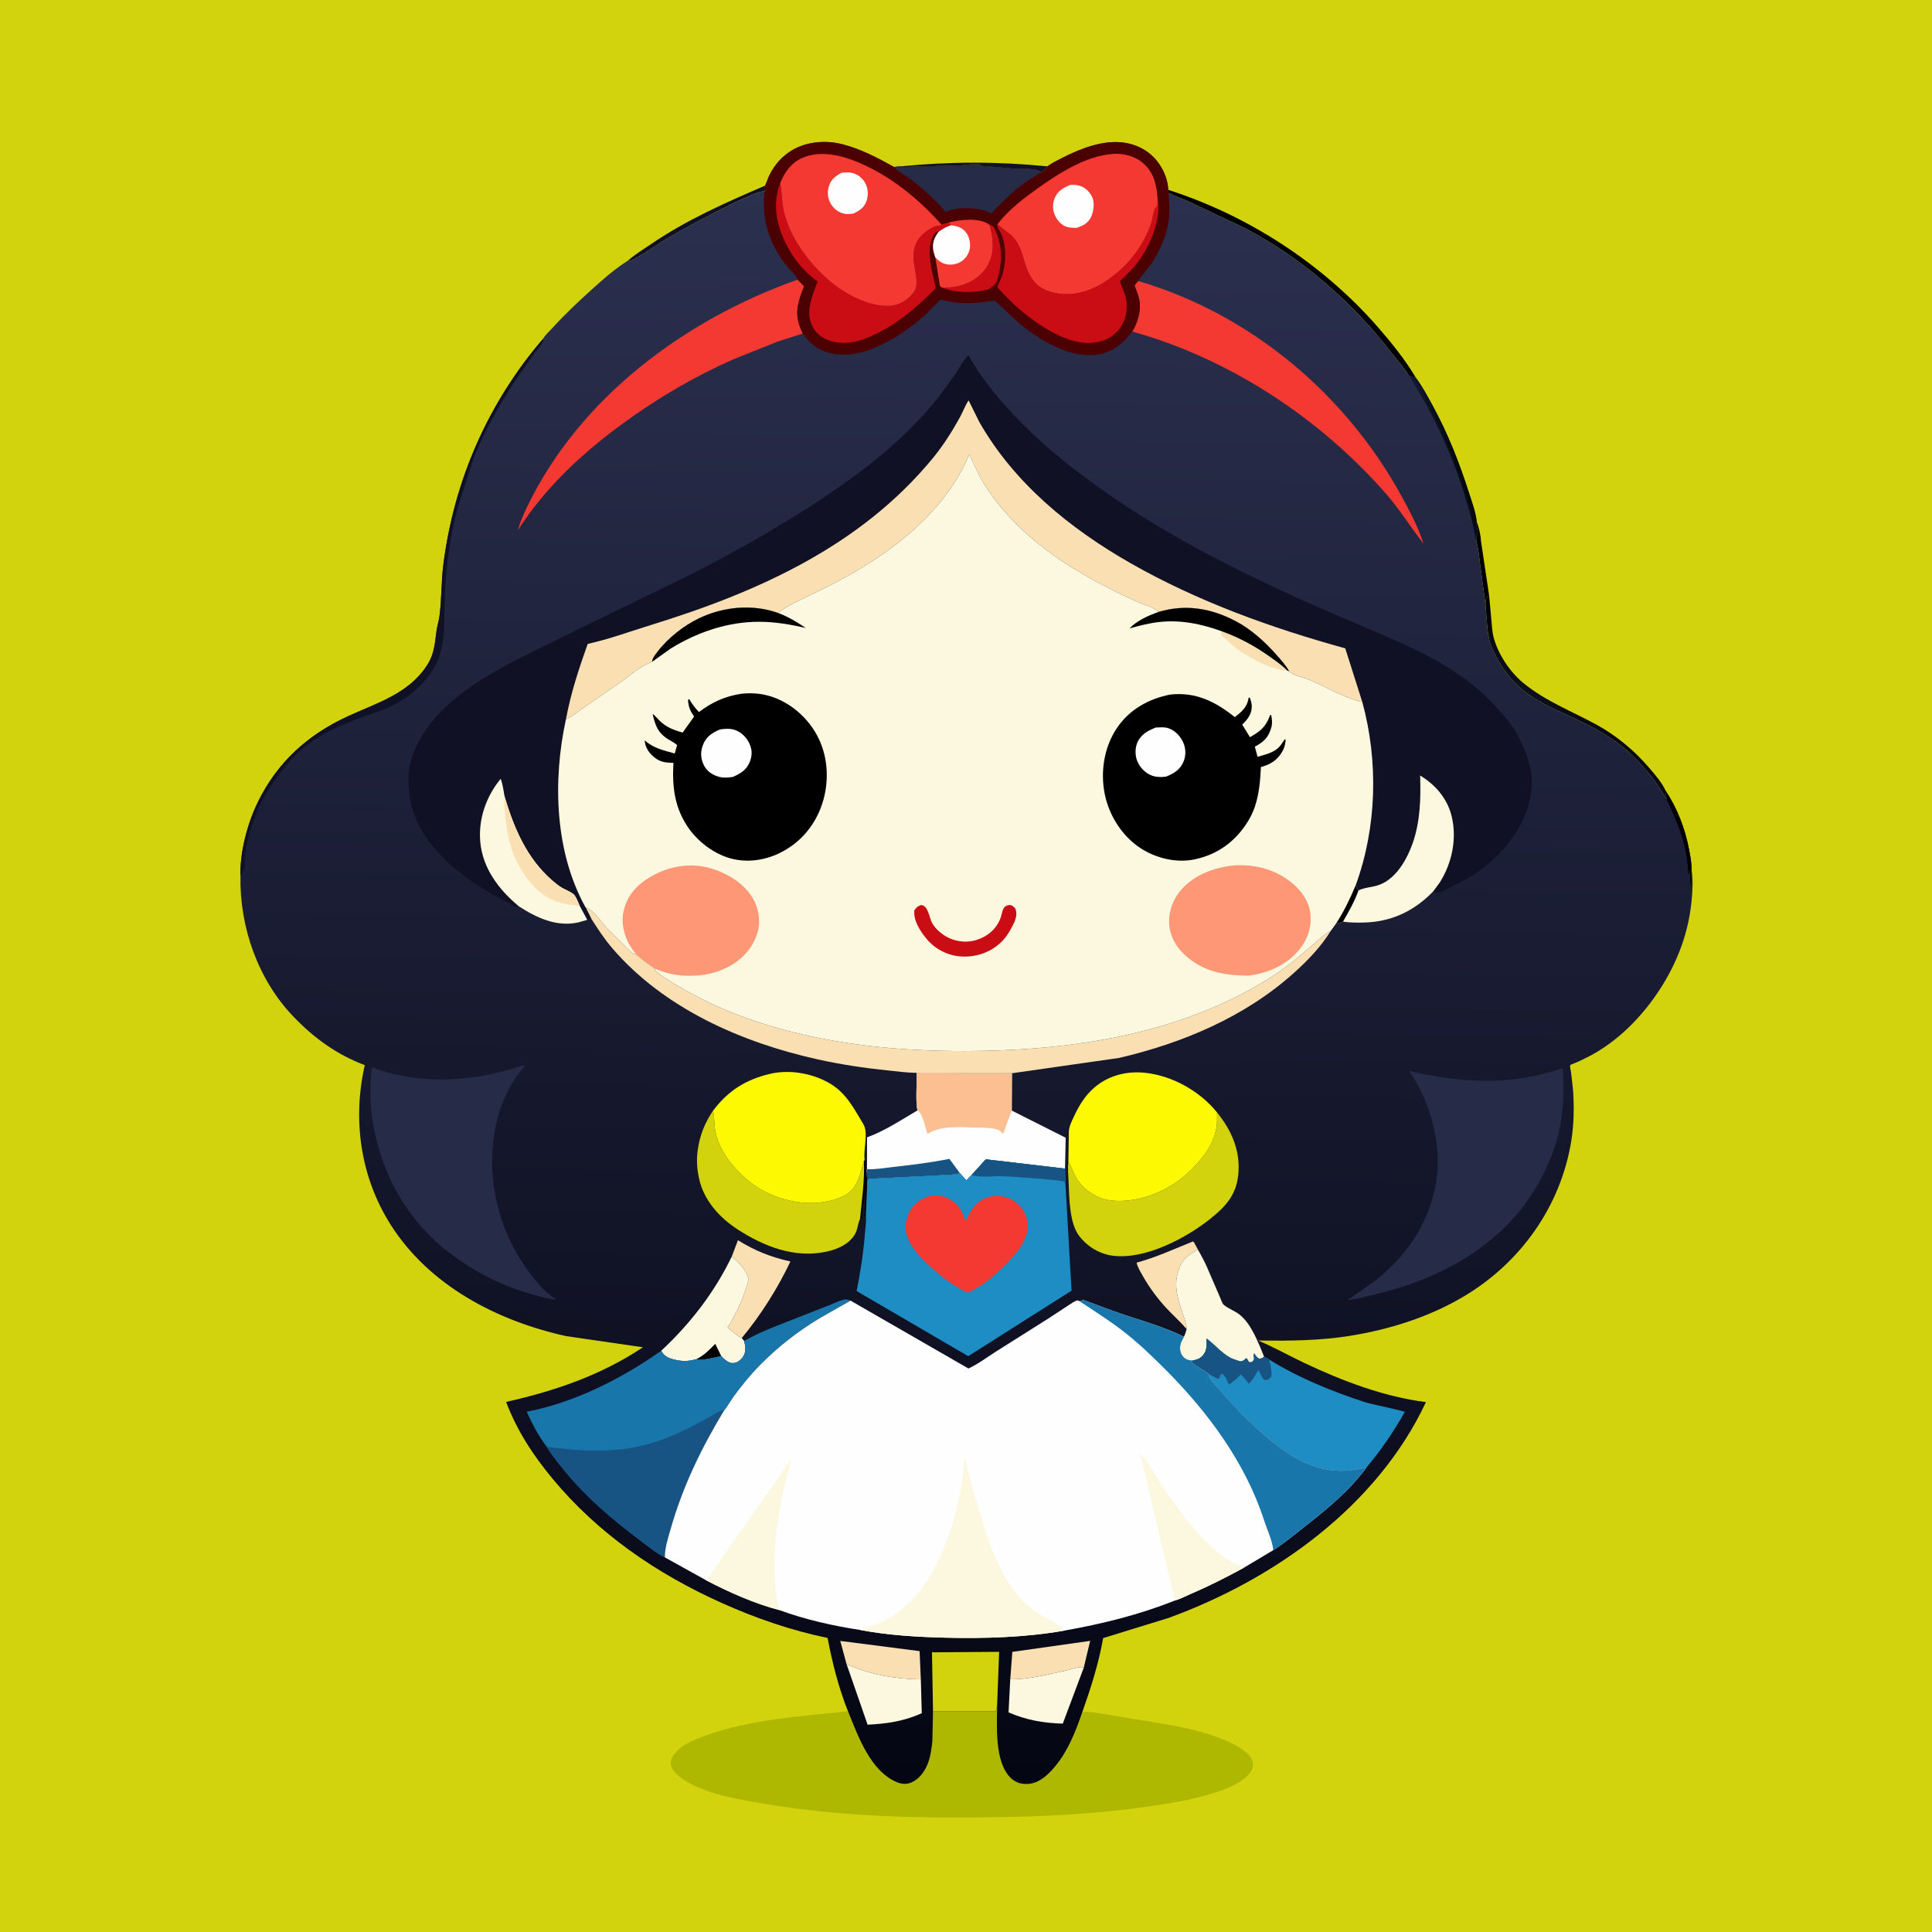 <svg version="1.1" xmlns="http://www.w3.org/2000/svg" style="display: block;" viewBox="0 0 2048 2048" width="1024" height="1024">
<defs>
	<linearGradient id="Gradient1" gradientUnits="userSpaceOnUse" x1="1684.98" y1="721.742" x2="1651.02" y2="762.219">
		<stop class="stop0" offset="0" stop-opacity="1" stop-color="rgb(0,0,0)"/>
		<stop class="stop1" offset="1" stop-opacity="1" stop-color="rgb(13,15,32)"/>
	</linearGradient>
	<linearGradient id="Gradient2" gradientUnits="userSpaceOnUse" x1="1007.87" y1="1889.82" x2="1035.59" y2="203.64">
		<stop class="stop0" offset="0" stop-opacity="1" stop-color="rgb(5,6,19)"/>
		<stop class="stop1" offset="1" stop-opacity="1" stop-color="rgb(43,48,79)"/>
	</linearGradient>
	<linearGradient id="Gradient3" gradientUnits="userSpaceOnUse" x1="1541.83" y1="481.318" x2="1526.01" y2="486.438">
		<stop class="stop0" offset="0" stop-opacity="1" stop-color="rgb(5,9,14)"/>
		<stop class="stop1" offset="1" stop-opacity="1" stop-color="rgb(18,24,47)"/>
	</linearGradient>
</defs>
<path transform="translate(0,0)" fill="rgb(211,211,13)" d="M -0 -0 L 2048 0 L 2048 2048 L -0 2048 L -0 -0 z"/>
<path transform="translate(0,0)" fill="rgb(0,0,1)" d="M 1565.41 553.208 C 1567.33 558.047 1569.75 567.365 1569.78 572.617 L 1578.52 631.106 C 1576.36 632.827 1575.23 633.107 1575.02 636.005 L 1575.04 637.719 L 1574.76 641.546 L 1566.95 582.702 L 1564.67 571.713 L 1566 567.5 C 1567.17 564.523 1566.08 562.057 1565.5 559 C 1565.25 557.683 1565.04 556.537 1564.57 555.273 L 1564.2 554.359 L 1565.41 553.208 z"/>
<path transform="translate(0,0)" fill="rgb(16,17,37)" d="M 954.51 176.394 C 1006.9 171.106 1057.82 171.15 1110.21 176.326 C 1108.2 179.367 1107 180.584 1103.84 182.395 C 1097.4 177.879 1081.46 179.304 1073.4 178.785 L 1053.8 176.941 C 1049.57 176.626 1042.45 177.12 1038.85 174.728 C 1036.22 172.981 1023.62 175.024 1019.75 175.286 L 965.5 176.82 C 961.24 176.897 958.811 177.601 954.51 176.394 z"/>
<path transform="translate(0,0)" fill="rgb(16,17,37)" d="M 810.851 196.85 C 810.866 198.526 811.378 201.543 810.42 202.857 C 800.925 200.634 718.273 245.983 706.084 253.5 C 695.869 259.8 685.935 267.053 675.48 272.867 C 671.942 274.834 669.243 276.865 665.074 276.632 C 673.214 269.68 682.698 263.758 691.58 257.768 C 729.292 232.336 769.344 214.738 810.851 196.85 z"/>
<path transform="translate(0,0)" fill="url(#Gradient1)" d="M 1574.76 641.546 L 1575.04 637.719 L 1575.02 636.005 C 1575.23 633.107 1576.36 632.827 1578.52 631.106 L 1580.7 655.011 C 1581.4 661.986 1581.67 669.941 1583.57 676.675 C 1588.54 694.204 1600.6 712.264 1614.61 723.839 C 1637.98 743.155 1666.17 753.86 1692.42 768.221 C 1713.33 779.653 1732.62 795.672 1748.08 813.792 C 1754.17 820.93 1761.55 829.29 1765.5 837.86 L 1765.51 837.995 C 1765.41 840.589 1765.9 841.861 1766.37 844.257 L 1766.51 847.024 L 1755.24 829.438 C 1743.25 813.239 1727.87 796.457 1711.23 785.039 C 1698.83 776.532 1685.56 769.443 1672 762.987 C 1652.26 753.589 1631.68 745.658 1614.45 731.69 C 1600.15 720.1 1588.96 704.018 1581.69 687.242 C 1578.63 680.177 1577.46 673.074 1576.61 665.48 L 1574.76 641.546 z"/>
<path transform="translate(0,0)" fill="rgb(0,0,1)" d="M 1238.4 201.275 C 1322.58 228.162 1401.7 279.542 1459.94 346 C 1474.44 362.543 1489.49 381.114 1500.67 400.102 C 1497.78 400.438 1495.87 399.269 1493.36 398.038 C 1488.51 389.651 1481.49 382.378 1475.6 374.678 C 1434.42 320.867 1381.04 274.247 1320.94 242.5 L 1260.94 213.991 C 1253.53 210.659 1245.94 208.227 1238.7 204.461 L 1238.4 201.275 z"/>
<path transform="translate(0,0)" fill="rgb(175,184,1)" d="M 989.037 1814.09 L 1055.5 1814.03 L 1056.98 1807.45 C 1056.83 1829.97 1054.01 1867.43 1071.27 1884.58 C 1076.03 1889.31 1082.17 1891.33 1088.79 1891.14 C 1099.62 1890.83 1108.3 1883.82 1115.28 1876.17 C 1131.18 1858.76 1139.77 1836.79 1147.33 1814.82 C 1155.14 1814.07 1164.17 1816.26 1171.97 1817.23 L 1244.63 1829.21 C 1264.89 1833.4 1286.35 1838.45 1305.01 1847.6 C 1312.58 1851.31 1325.84 1858.67 1327.87 1867.6 C 1328.55 1870.58 1327.94 1874.81 1326.33 1877.44 C 1316.4 1893.69 1283.06 1902.16 1265.5 1906.39 C 1247.29 1910.78 1228.66 1913.32 1210.12 1915.93 C 1160.21 1922.94 1110.2 1925.37 1059.83 1926.23 C 975.697 1927.68 891.533 1926.14 808.459 1911.78 C 781.184 1907.06 749.368 1902.1 725.607 1887.09 C 719.793 1883.42 711.977 1877.37 711.073 1869.92 C 710.487 1865.09 713.204 1861.45 716.081 1857.93 C 723.29 1849.11 736.251 1844.07 746.754 1840.22 C 795.36 1822.37 847.974 1819.63 898.912 1814.01 C 909.561 1840.2 922.537 1877.55 950.936 1889.3 C 955.645 1891.25 960.826 1891.69 965.611 1889.72 C 974.682 1885.99 980.537 1877.52 983.854 1868.61 C 986.609 1861.22 987.445 1853.76 988.369 1845.99 L 989.037 1814.09 z"/>
<path transform="translate(0,0)" fill="url(#Gradient2)" d="M 810.851 196.85 C 812.67 193.843 813.689 189.818 815.222 186.575 C 820.658 175.075 828.835 165.602 839.877 159.138 C 855.679 149.887 875.51 148.451 893 152.927 C 912.523 157.923 930.21 167.297 947.712 177 L 954.51 176.394 C 958.811 177.601 961.24 176.897 965.5 176.82 L 1019.75 175.286 C 1023.62 175.024 1036.22 172.981 1038.85 174.728 C 1042.45 177.12 1049.57 176.626 1053.8 176.941 L 1073.4 178.785 C 1081.46 179.304 1097.4 177.879 1103.84 182.395 C 1107 180.584 1108.2 179.367 1110.21 176.326 C 1115.42 172.579 1121.3 169.794 1127 166.891 C 1145.98 157.235 1170.21 147.94 1191.86 151.284 C 1206.72 153.578 1219.55 160.829 1228.31 173.138 C 1234.15 181.353 1237.92 191.161 1238.4 201.275 L 1238.7 204.461 C 1245.94 208.227 1253.53 210.659 1260.94 213.991 L 1320.94 242.5 C 1381.04 274.247 1434.42 320.867 1475.6 374.678 C 1481.49 382.378 1488.51 389.651 1493.36 398.038 C 1495.87 399.269 1497.78 400.438 1500.67 400.102 C 1507.61 409.5 1513.19 419.927 1518.78 430.162 C 1534.76 459.464 1546.79 490.079 1556.98 521.825 C 1560.16 531.732 1564.34 542.831 1565.41 553.208 L 1564.2 554.359 L 1564.57 555.273 C 1565.04 556.537 1565.25 557.683 1565.5 559 C 1566.08 562.057 1567.17 564.523 1566 567.5 L 1564.67 571.713 L 1566.95 582.702 L 1574.76 641.546 L 1576.61 665.48 C 1577.46 673.074 1578.63 680.177 1581.69 687.242 C 1588.96 704.018 1600.15 720.1 1614.45 731.69 C 1631.68 745.658 1652.26 753.589 1672 762.987 C 1685.56 769.443 1698.83 776.532 1711.23 785.039 C 1727.87 796.457 1743.25 813.239 1755.24 829.438 L 1766.51 847.024 L 1766.37 844.257 C 1765.9 841.861 1765.41 840.589 1765.51 837.995 C 1777.94 856.77 1786.25 878.232 1790.43 900.299 C 1791.72 907.15 1793.28 914.802 1793.09 921.776 C 1794.87 932.418 1794.19 944.457 1793.14 955.172 C 1789.47 992.918 1775.13 1027.42 1753.11 1058.14 C 1735.01 1083.37 1711.67 1105.65 1684 1120.05 C 1678.33 1123 1672.61 1125.65 1666.68 1128.02 C 1665.98 1128.29 1664.59 1128.52 1664.39 1129.57 C 1664.09 1131.16 1665.2 1135.32 1665.44 1137.08 L 1667.47 1155.13 C 1668.73 1173.09 1668.49 1191.92 1665.59 1209.71 C 1654.27 1279.18 1611.52 1338.97 1551.02 1374.67 C 1514.44 1396.26 1473.13 1409.22 1431.38 1415.99 C 1398.74 1421.28 1366.63 1421.38 1333.72 1421.04 C 1350.38 1428.05 1366.45 1437.12 1382.84 1444.88 C 1423.03 1463.92 1467.29 1480.68 1511.56 1486.3 C 1459.83 1596.67 1351.18 1674.06 1239 1714.99 L 1169.37 1736.46 C 1164.67 1763.37 1156.4 1789.1 1147.33 1814.82 C 1139.77 1836.79 1131.18 1858.76 1115.28 1876.17 C 1108.3 1883.82 1099.62 1890.83 1088.79 1891.14 C 1082.17 1891.33 1076.03 1889.31 1071.27 1884.58 C 1054.01 1867.43 1056.83 1829.97 1056.98 1807.45 L 1055.5 1814.03 L 989.037 1814.09 L 988.369 1845.99 C 987.445 1853.76 986.609 1861.22 983.854 1868.61 C 980.537 1877.52 974.682 1885.99 965.611 1889.72 C 960.826 1891.69 955.645 1891.25 950.936 1889.3 C 922.537 1877.55 909.561 1840.2 898.912 1814.01 C 889.026 1789.46 882.203 1762.3 877.281 1736.32 C 838.844 1728.38 801.152 1715.4 765.377 1699.34 C 696.381 1668.37 634.151 1625.92 585.627 1567.37 C 564.98 1542.46 547.998 1516.48 536.493 1486.1 C 588.229 1474.46 637.127 1457.8 681.511 1428.17 L 600.28 1416.37 C 526.994 1400.26 454.86 1362.78 413.865 1297.85 C 382.021 1247.41 373.495 1186.91 386.679 1129.07 C 357.022 1118 332.615 1100.24 310.879 1077.49 C 273.271 1038.13 253.886 982.573 254.9 928.576 C 254.231 903.24 262.269 872.95 273.329 850.292 C 294.005 807.933 326.181 778.921 368.622 759.345 C 399.968 744.887 433.287 735.616 453.01 704.734 C 460.513 692.986 460.982 681.708 462.788 668.344 C 463.466 663.329 465.153 658.528 465.824 653.5 C 468.238 635.422 467.673 616.758 469.978 598.5 C 481.201 509.608 517.37 426.98 575.765 359.042 C 577.884 355.044 582.981 350.586 586.149 347.094 C 598.792 333.159 612.598 320.172 626.543 307.55 C 638.529 296.703 651.396 285.248 665.074 276.632 C 669.243 276.865 671.942 274.834 675.48 272.867 C 685.935 267.053 695.869 259.8 706.084 253.5 C 718.273 245.983 800.925 200.634 810.42 202.857 C 811.378 201.543 810.866 198.526 810.851 196.85 z"/>
<path transform="translate(0,0)" fill="rgb(0,0,1)" d="M 916.607 1229.76 L 917.51 1229 C 917.511 1232.64 916.896 1236.87 918.541 1240.14 C 919.367 1246.11 919.157 1252.11 919.117 1258.13 L 917.83 1289.2 L 916 1289.5 L 916.812 1285.78 C 917.152 1284.08 916.519 1283.09 916.51 1281.5 L 916.755 1280 C 917.315 1276.43 916.734 1272.62 916.755 1269 L 916.75 1261.25 C 915.545 1263.95 916.342 1266.18 916.071 1268.98 L 913.292 1291.9 C 912.135 1292.15 912.653 1292.22 911.724 1291.84 C 913.531 1271.4 916.739 1251.25 915.785 1230.66 L 916.607 1229.76 z"/>
<path transform="translate(0,0)" fill="rgb(0,0,1)" d="M 1765.51 837.995 C 1777.94 856.77 1786.25 878.232 1790.43 900.299 C 1791.72 907.15 1793.28 914.802 1793.09 921.776 C 1792.41 926.845 1792.69 932.371 1792.61 937.5 L 1791.79 937 C 1791.28 932.344 1791.83 927.696 1791.51 923 L 1790.34 922.497 C 1791 924.958 1790.63 925.071 1789.5 927.406 C 1789.16 897.778 1779.14 873.374 1766.51 847.024 L 1766.37 844.257 C 1765.9 841.861 1765.41 840.589 1765.51 837.995 z"/>
<path transform="translate(0,0)" fill="url(#Gradient3)" d="M 1493.36 398.038 C 1495.87 399.269 1497.78 400.438 1500.67 400.102 C 1507.61 409.5 1513.19 419.927 1518.78 430.162 C 1534.76 459.464 1546.79 490.079 1556.98 521.825 C 1560.16 531.732 1564.34 542.831 1565.41 553.208 L 1564.2 554.359 L 1564.57 555.273 C 1565.04 556.537 1565.25 557.683 1565.5 559 C 1566.08 562.057 1567.17 564.523 1566 567.5 L 1564.67 571.713 C 1552.19 510.11 1527.4 450.838 1493.36 398.038 z"/>
<path transform="translate(0,0)" fill="rgb(249,223,177)" d="M 1257.88 1408.92 C 1251.12 1400.96 1243.07 1393.93 1235.98 1386.22 C 1226.81 1376.24 1218.09 1364.43 1211.45 1352.61 C 1209.11 1348.43 1205.75 1343.14 1204.85 1338.48 C 1225.72 1332.79 1244.66 1323.99 1264.65 1315.94 L 1265.81 1317.16 L 1269.87 1324.62 C 1261.28 1329.18 1253.13 1334.8 1249.97 1344.53 L 1248.95 1348 L 1248.42 1349.74 C 1244.03 1364.85 1249.43 1379.73 1254.23 1393.98 C 1255.79 1398.62 1257.98 1404.02 1257.88 1408.92 z"/>
<path transform="translate(0,0)" fill="rgb(249,223,177)" d="M 1070.91 1780.07 L 1073.11 1751.07 L 1155.63 1739.38 L 1148.8 1767.9 C 1147.61 1767.46 1146.79 1767.1 1145.5 1767.18 C 1140.45 1767.49 1134.51 1769.88 1129.44 1770.97 C 1110.95 1774.94 1089.83 1780.39 1070.91 1780.07 z"/>
<path transform="translate(0,0)" fill="rgb(249,223,177)" d="M 897.341 1763.85 L 890.705 1739.45 L 974.822 1750.26 L 976.119 1780.21 C 950.54 1779.98 920.386 1774.99 897.341 1763.85 z"/>
<path transform="translate(0,0)" fill="rgb(249,223,177)" d="M 775.673 1332.06 L 782.263 1314.69 C 800.365 1325.96 817.204 1332.57 837.887 1337.23 C 824.584 1365.32 806.234 1394.59 786.273 1418.35 C 781.144 1415.87 775.967 1410.8 771.308 1407.39 C 781.3 1390.86 789.228 1374.14 793.726 1355.34 C 789.626 1345.13 784.157 1338.78 775.673 1332.06 z"/>
<path transform="translate(0,0)" fill="rgb(16,17,37)" d="M 575.765 359.042 C 575.913 362.513 575.29 362.77 573.432 365.716 C 571.407 368.926 568.642 371.475 566.399 374.5 L 547.934 400.84 C 530.052 427.918 512.982 457.075 501.475 487.463 L 489.201 525.5 C 478.77 556.711 473.799 591.256 471.737 623.995 L 470.699 667.688 C 470.045 677.328 468.159 689.623 464.613 698.566 C 456.008 720.268 436.403 737.408 416.136 747.935 C 406.512 752.934 396.452 755.676 386.305 759.315 C 355.727 770.281 326.607 783.375 305.265 809 C 288.682 828.91 274.743 849.99 267.045 875 C 263.256 887.31 260.024 898.983 259.172 911.934 C 258.995 914.623 260.239 922.111 258.25 923.144 L 257.297 923.042 L 254.9 928.576 C 254.231 903.24 262.269 872.95 273.329 850.292 C 294.005 807.933 326.181 778.921 368.622 759.345 C 399.968 744.887 433.287 735.616 453.01 704.734 C 460.513 692.986 460.982 681.708 462.788 668.344 C 463.466 663.329 465.153 658.528 465.824 653.5 C 468.238 635.422 467.673 616.758 469.978 598.5 C 481.201 509.608 517.37 426.98 575.765 359.042 z"/>
<path transform="translate(0,0)" fill="rgb(251,248,223)" d="M 1070.91 1780.07 C 1089.83 1780.39 1110.95 1774.94 1129.44 1770.97 C 1134.51 1769.88 1140.45 1767.49 1145.5 1767.18 C 1146.79 1767.1 1147.61 1767.46 1148.8 1767.9 L 1126.59 1827.12 C 1105.84 1826.48 1088.27 1823.43 1069.1 1815.21 L 1070.91 1780.07 z"/>
<path transform="translate(0,0)" fill="rgb(251,248,223)" d="M 897.341 1763.85 C 920.386 1774.99 950.54 1779.98 976.119 1780.21 L 977.115 1816.1 C 958.317 1824.5 940.094 1827.31 919.679 1828.23 L 897.341 1763.85 z"/>
<path transform="translate(0,0)" fill="rgb(211,211,13)" d="M 989.037 1814.09 L 987.939 1751.53 L 1059.14 1751.01 L 1056.98 1807.45 L 1055.5 1814.03 L 989.037 1814.09 z"/>
<path transform="translate(0,0)" fill="rgb(251,248,223)" d="M 775.673 1332.06 C 784.157 1338.78 789.626 1345.13 793.726 1355.34 C 789.228 1374.14 781.3 1390.86 771.308 1407.39 C 775.967 1410.8 781.144 1415.87 786.273 1418.35 L 788.751 1421.42 C 790.243 1426.68 791.066 1432.32 788.199 1437.29 C 786.143 1440.85 783.146 1443.6 779.104 1444.64 C 776.517 1445.31 773.84 1444.83 771.564 1443.44 C 769.04 1441.91 766.581 1439.69 764.544 1437.55 C 758.963 1438.48 742.737 1443.12 738.203 1440.77 L 735.5 1441.42 C 727.979 1443.36 721.505 1442.95 714 1441.02 C 707.746 1439.42 704.239 1437.52 700.864 1431.92 C 731.634 1403.28 757.401 1369.94 775.673 1332.06 z"/>
<path transform="translate(0,0)" fill="rgb(0,0,1)" d="M 738.203 1440.77 C 746.366 1436.8 751.938 1430.88 758.237 1424.5 L 764.544 1437.55 C 758.963 1438.48 742.737 1443.12 738.203 1440.77 z"/>
<path transform="translate(0,0)" fill="rgb(251,248,223)" d="M 1269.87 1324.62 C 1273.22 1330.55 1276.45 1336.46 1279.23 1342.69 L 1293 1374.57 C 1293.87 1376.51 1295.61 1381.68 1296.98 1382.92 C 1301.26 1386.83 1308.79 1389.51 1313.71 1393.31 C 1326.58 1403.27 1333.9 1423.4 1340.02 1438.16 C 1337.7 1439.93 1337.4 1440.09 1334.5 1440.33 C 1332.12 1438.43 1330.89 1437.32 1329.5 1434.52 C 1328.85 1436.74 1329.03 1438.2 1329.5 1440.39 C 1328.35 1442.98 1328.57 1443.09 1326 1444.17 L 1324 1443.94 L 1321.5 1439.87 C 1319.32 1440.79 1320.6 1439.98 1319.38 1441.27 C 1318.14 1442.59 1316.68 1442.78 1315 1443.27 L 1308.08 1440.98 C 1297.2 1437.21 1288.28 1425.77 1279 1418.91 C 1279.11 1425.63 1279.8 1431.64 1274.95 1436.98 C 1271.85 1440.39 1268.58 1441.43 1264.16 1442.19 C 1261.44 1442.05 1259.33 1441.85 1256.92 1440.46 C 1254.21 1438.9 1252.07 1435.94 1251.35 1432.88 C 1249.88 1426.72 1252.05 1422.33 1254.98 1417.06 C 1256.33 1414.42 1257.08 1411.76 1257.88 1408.92 C 1257.98 1404.02 1255.79 1398.62 1254.23 1393.98 C 1249.43 1379.73 1244.03 1364.85 1248.42 1349.74 L 1248.95 1348 L 1249.97 1344.53 C 1253.13 1334.8 1261.28 1329.18 1269.87 1324.62 z"/>
<path transform="translate(0,0)" fill="rgb(211,211,13)" d="M 911.724 1291.84 C 909.024 1297.36 909.451 1303.4 905.871 1309.04 C 899.311 1319.37 887.3 1324.41 875.784 1326.87 C 842.278 1334.03 809.942 1321.34 782.068 1303.33 C 762.654 1290.79 745.825 1272.22 740.989 1248.99 L 740.615 1247.13 C 738.745 1238.28 738.296 1228.61 739.557 1219.63 L 739.806 1218 C 742.032 1202.85 747.353 1189.9 755.91 1177.26 L 756.13 1178.46 C 757.452 1186.03 757.02 1194.01 758.739 1201.42 C 763.846 1223.44 781.677 1243.64 799.722 1256.49 C 819.923 1270.88 849.847 1278.39 874.261 1274 C 884.949 1272.08 898.392 1268.2 905.016 1258.89 C 910.912 1250.6 912.952 1240.28 915.785 1230.66 C 916.739 1251.25 913.531 1271.4 911.724 1291.84 z"/>
<path transform="translate(0,0)" fill="rgb(211,211,13)" d="M 1290.14 1179.28 C 1305.55 1198.21 1315.03 1219.89 1312.66 1244.78 C 1310.58 1266.64 1299.33 1278.94 1282.87 1292.06 C 1257.23 1312.5 1214.34 1335.2 1180.23 1331.19 C 1165.98 1329.51 1152.83 1321.66 1144.1 1310.32 C 1133.46 1296.5 1133.5 1269.73 1132.76 1252.78 C 1132.46 1245.81 1131.68 1238.45 1132.55 1231.52 C 1136.55 1237.83 1138.3 1245.33 1142.71 1251.47 C 1150.35 1262.15 1162.18 1270.02 1175.2 1272.13 L 1176.95 1272.39 C 1180.14 1272.88 1183.22 1273.02 1186.45 1273.03 C 1214.25 1273.12 1242.91 1259.7 1262.56 1240.24 C 1274.97 1227.95 1285.84 1214.12 1289.27 1196.56 C 1290.37 1190.97 1290.1 1184.96 1290.14 1179.28 z"/>
<path transform="translate(0,0)" fill="rgb(243,57,49)" d="M 850.933 353.571 L 824.531 362.006 L 777.805 380.709 C 736.301 398.993 697.923 421.522 661.296 448.161 C 617.95 479.686 577.803 516.752 548.932 562.202 C 551.28 553.863 554.49 546.227 558.21 538.421 C 613.704 421.979 725.888 338.749 845.537 296.399 L 852.359 303.479 C 845.711 320.467 841.666 332.446 849.292 349.921 L 850.933 353.571 z"/>
<path transform="translate(0,0)" fill="rgb(243,57,49)" d="M 1206.46 297.841 C 1325.36 332.746 1426.47 417.635 1485.71 525.945 C 1494.14 541.357 1503.7 559.563 1508.99 576.304 C 1495.36 558.994 1483.91 540.202 1469.3 523.508 C 1399.05 443.19 1303.07 380.09 1200.18 351.412 L 1201.95 348.491 C 1206.71 339.183 1209.75 327.996 1207.63 317.535 C 1206.57 312.31 1204.3 307.547 1202.69 302.5 L 1206.46 297.841 z"/>
<path transform="translate(0,0)" fill="rgb(30,141,195)" d="M 1264.16 1442.19 C 1268.58 1441.43 1271.85 1440.39 1274.95 1436.98 C 1279.8 1431.64 1279.11 1425.63 1279 1418.91 C 1288.28 1425.77 1297.2 1437.21 1308.08 1440.98 L 1315 1443.27 C 1316.68 1442.78 1318.14 1442.59 1319.38 1441.27 C 1320.6 1439.98 1319.32 1440.79 1321.5 1439.87 L 1324 1443.94 L 1326 1444.17 C 1328.57 1443.09 1328.35 1442.98 1329.5 1440.39 C 1329.03 1438.2 1328.85 1436.74 1329.5 1434.52 C 1330.89 1437.32 1332.12 1438.43 1334.5 1440.33 C 1337.4 1440.09 1337.7 1439.93 1340.02 1438.16 C 1341.2 1438.8 1344.76 1440.26 1345.45 1441.18 C 1376.49 1460.67 1413.07 1475.41 1447.82 1486.63 C 1453.26 1488.39 1487.47 1495.42 1489.12 1496.76 C 1477.12 1517.97 1464.05 1537.18 1448.35 1555.83 L 1436.32 1557.94 C 1407.22 1562.66 1381.64 1552.62 1358.38 1535.62 C 1334.03 1517.83 1311.56 1495.13 1292 1472.23 C 1288.09 1467.66 1281.8 1462.51 1280.89 1456.41 C 1280.78 1455.2 1265.4 1446.93 1263.16 1444.49 L 1264.16 1442.19 z"/>
<path transform="translate(0,0)" fill="rgb(23,83,131)" d="M 1264.16 1442.19 C 1268.58 1441.43 1271.85 1440.39 1274.95 1436.98 C 1279.8 1431.64 1279.11 1425.63 1279 1418.91 C 1288.28 1425.77 1297.2 1437.21 1308.08 1440.98 L 1315 1443.27 C 1316.68 1442.78 1318.14 1442.59 1319.38 1441.27 C 1320.6 1439.98 1319.32 1440.79 1321.5 1439.87 L 1324 1443.94 L 1326 1444.17 C 1328.57 1443.09 1328.35 1442.98 1329.5 1440.39 C 1329.03 1438.2 1328.85 1436.74 1329.5 1434.52 C 1330.89 1437.32 1332.12 1438.43 1334.5 1440.33 C 1337.4 1440.09 1337.7 1439.93 1340.02 1438.16 C 1341.2 1438.8 1344.76 1440.26 1345.45 1441.18 C 1346.74 1447.19 1348.41 1452.63 1347.7 1458.83 C 1345.77 1461.46 1345.53 1461.82 1342.5 1462.99 C 1340.89 1462.68 1339.87 1462.98 1338.92 1461.54 C 1336.99 1458.61 1335.88 1455.31 1333.91 1452.38 C 1330.75 1457.52 1328.27 1462.52 1323.9 1466.8 L 1315.47 1456.81 C 1312.58 1459.86 1310.23 1462.38 1306.68 1464.67 L 1302.75 1467.76 C 1300.97 1463.88 1298.92 1458.06 1295 1456.04 C 1293.33 1457.76 1293.09 1459.29 1292.5 1461.54 C 1288.94 1461.44 1284.31 1457.85 1280.89 1456.41 C 1280.78 1455.2 1265.4 1446.93 1263.16 1444.49 L 1264.16 1442.19 z"/>
<path transform="translate(0,0)" fill="rgb(254,254,254)" d="M 971.857 1137.29 L 1072.69 1137.69 L 1072.5 1177.24 L 1129.67 1206.05 L 1128.98 1238.8 L 1044.95 1228.93 L 1029.9 1245.55 L 1024.39 1251.17 L 1017.69 1243.79 C 1010.75 1245.69 1003.03 1245.34 995.862 1245.91 L 923.19 1249.61 C 922.066 1249.65 921.027 1249.28 920.424 1250.34 C 919.247 1252.42 919.343 1255.76 919.117 1258.13 C 919.157 1252.11 919.367 1246.11 918.541 1240.14 L 919.022 1239.39 L 919.096 1205.64 C 937.31 1199.16 955.999 1186.78 972.771 1176.94 C 970.313 1172.67 971.973 1144.37 971.857 1137.29 z"/>
<path transform="translate(0,0)" fill="rgb(23,83,131)" d="M 919.022 1239.39 C 927.687 1239.87 937.433 1238.06 946.125 1237.12 C 966.383 1234.92 986.405 1232.4 1006.41 1228.49 L 1017.69 1243.79 C 1010.75 1245.69 1003.03 1245.34 995.862 1245.91 L 923.19 1249.61 C 922.066 1249.65 921.027 1249.28 920.424 1250.34 C 919.247 1252.42 919.343 1255.76 919.117 1258.13 C 919.157 1252.11 919.367 1246.11 918.541 1240.14 L 919.022 1239.39 z"/>
<path transform="translate(0,0)" fill="rgb(251,191,145)" d="M 971.857 1137.29 L 1072.69 1137.69 L 1072.5 1177.24 L 1066.08 1194.29 C 1065.32 1196.61 1064.77 1200.19 1063 1201.85 C 1060.97 1199.16 1059.1 1197.83 1055.84 1196.95 C 1049.03 1195.12 1040.15 1195.44 1033.06 1195.28 C 1017.5 1194.92 997.83 1193.01 984.118 1201.42 L 983.139 1202.04 C 980.994 1195.58 978.492 1182.6 973.884 1177.97 L 972.771 1176.94 C 970.313 1172.67 971.973 1144.37 971.857 1137.29 z"/>
<path transform="translate(0,0)" fill="rgb(249,223,177)" d="M 620.629 961.673 C 629.166 964.604 637.186 977.171 643.322 983.753 L 663.728 1004.09 C 667.146 1007.3 669.795 1010.97 674.468 1011.74 C 680.666 1017.38 687.167 1021.94 694.076 1026.65 L 694.43 1028.56 C 701.797 1035.36 711.193 1040.64 719.786 1045.76 C 751.101 1064.42 784.804 1078.26 819.784 1088.5 C 885.724 1107.81 955.064 1114.32 1023.55 1114.15 C 1121.01 1113.92 1221.99 1100.85 1310.18 1056.82 C 1332.41 1045.72 1353.54 1033.14 1372.88 1017.49 L 1394.35 999.271 C 1399.33 994.925 1403.65 990.562 1409.52 987.411 L 1410.63 986.834 C 1400.03 1003.93 1386.28 1018.16 1371.38 1031.53 C 1319.49 1078.07 1253.6 1105.73 1186.37 1121.44 L 1072.69 1137.69 L 971.857 1137.29 C 961.263 1137.15 950.689 1135.7 940.159 1134.61 C 915.64 1132.08 891.077 1128.36 867 1123.03 C 786.257 1105.17 703.707 1068.97 648.912 1004.99 C 640.566 995.24 633.613 984.608 626.744 973.809 L 620.629 961.673 z"/>
<path transform="translate(0,0)" fill="rgb(252,249,3)" d="M 1132.55 1231.52 L 1133.01 1199.5 C 1133.41 1193.68 1135.8 1189.16 1138.21 1183.98 C 1143.74 1172.09 1150.1 1161.32 1160.23 1152.7 C 1175.07 1140.07 1194.13 1135.24 1213.33 1137.16 C 1242.45 1140.07 1271.93 1156.56 1290.14 1179.28 C 1290.1 1184.96 1290.37 1190.97 1289.27 1196.56 C 1285.84 1214.12 1274.97 1227.95 1262.56 1240.24 C 1242.91 1259.7 1214.25 1273.12 1186.45 1273.03 C 1183.22 1273.02 1180.14 1272.88 1176.95 1272.39 L 1175.2 1272.13 C 1162.18 1270.02 1150.35 1262.15 1142.71 1251.47 C 1138.3 1245.33 1136.55 1237.83 1132.55 1231.52 z"/>
<path transform="translate(0,0)" fill="rgb(252,249,3)" d="M 755.91 1177.26 C 771.992 1156.12 790.373 1144.53 815.914 1138.39 C 837.267 1133.26 862.756 1137.87 881.325 1149.5 C 897.685 1159.75 905.548 1175.74 915.186 1191.62 C 920.849 1200.96 914.849 1218.79 916.607 1229.76 L 915.785 1230.66 C 912.952 1240.28 910.912 1250.6 905.016 1258.89 C 898.392 1268.2 884.949 1272.08 874.261 1274 C 849.847 1278.39 819.923 1270.88 799.722 1256.49 C 781.677 1243.64 763.846 1223.44 758.739 1201.42 C 757.02 1194.01 757.452 1186.03 756.13 1178.46 L 755.91 1177.26 z"/>
<path transform="translate(0,0)" fill="rgb(38,43,72)" d="M 554.006 1129.5 L 556.5 1129.44 L 547.003 1141.66 C 522.765 1177.53 516.876 1225.66 525.148 1267.62 C 531.126 1297.94 543.361 1325.23 561.943 1349.97 C 569.591 1360.15 578.046 1370.04 588.812 1377.04 L 589.624 1377.54 C 581.855 1377.15 573.697 1374.66 566.19 1372.64 C 539.406 1365.42 515.182 1354.45 492.014 1339.14 L 482.687 1332.71 C 435.483 1299.46 405.951 1249.36 395.727 1193 C 392.22 1173.67 391.542 1150.77 394.217 1131.32 C 446.515 1150.94 501.758 1146.77 554.006 1129.5 z"/>
<path transform="translate(0,0)" fill="rgb(38,43,72)" d="M 1655.3 1132.5 L 1656.65 1133.21 C 1657.98 1154.09 1657.68 1174.18 1653.59 1194.79 C 1647.39 1226.01 1631.05 1259.13 1610.85 1283.71 C 1572.84 1329.97 1518.69 1357.18 1461.43 1371.13 C 1450.65 1373.76 1439.57 1377.05 1428.52 1378.2 L 1449.45 1363.42 L 1452.09 1361.62 C 1488.76 1335.3 1514.88 1298.04 1522.33 1253.19 C 1528.87 1213.78 1516.5 1167.56 1493.58 1135.17 C 1546.82 1148.03 1602.91 1151.15 1655.3 1132.5 z"/>
<path transform="translate(0,0)" fill="rgb(25,118,171)" d="M 788.751 1421.42 L 796.772 1417.23 C 808.235 1411.15 820.814 1406.5 832.861 1401.69 L 879.428 1383.39 C 883.421 1381.91 893.786 1376.86 897.721 1377.51 C 899.053 1377.74 900.304 1378.3 901.595 1378.7 L 900.775 1379.22 L 868.719 1397.48 C 845.642 1411.36 825.153 1427.38 806.184 1446.5 C 795.611 1457.16 786.019 1468.92 777.219 1481.07 C 775.858 1482.95 768.768 1494.53 767.713 1494.92 C 743.506 1534.98 723.869 1575.41 710.988 1620.5 C 708.26 1630.05 704.632 1640.93 704.786 1650.89 C 695.301 1646.27 685.631 1638.19 677.159 1631.79 C 647.938 1609.68 620.914 1586.88 597.807 1558.28 C 591.469 1550.43 584.669 1542.26 579.5 1533.6 C 570.816 1522.02 564.31 1509.69 558.338 1496.53 C 609.224 1486.65 658.78 1461.55 700.864 1431.92 C 704.239 1437.52 707.746 1439.42 714 1441.02 C 721.505 1442.95 727.979 1443.36 735.5 1441.42 L 738.203 1440.77 C 742.737 1443.12 758.963 1438.48 764.544 1437.55 C 766.581 1439.69 769.04 1441.91 771.564 1443.44 C 773.84 1444.83 776.517 1445.31 779.104 1444.64 C 783.146 1443.6 786.143 1440.85 788.199 1437.29 C 791.066 1432.32 790.243 1426.68 788.751 1421.42 z"/>
<path transform="translate(0,0)" fill="rgb(23,83,131)" d="M 579.5 1533.6 C 614.64 1538.27 649.528 1540.65 684.262 1531.57 C 710.398 1524.74 734.541 1512.07 757.88 1498.74 C 761.297 1496.78 763.712 1495.15 767.713 1494.92 C 743.506 1534.98 723.869 1575.41 710.988 1620.5 C 708.26 1630.05 704.632 1640.93 704.786 1650.89 C 695.301 1646.27 685.631 1638.19 677.159 1631.79 C 647.938 1609.68 620.914 1586.88 597.807 1558.28 C 591.469 1550.43 584.669 1542.26 579.5 1533.6 z"/>
<path transform="translate(0,0)" fill="rgb(30,141,195)" d="M 1029.9 1245.55 L 1044.95 1228.93 L 1128.98 1238.8 L 1129.74 1260.55 L 1135.88 1368.15 L 1026.37 1437.61 L 908.073 1368.57 C 912.202 1347.98 915.327 1327.44 916.955 1306.5 C 917.361 1301.28 918.53 1294.28 917.83 1289.2 L 919.117 1258.13 C 919.343 1255.76 919.247 1252.42 920.424 1250.34 C 921.027 1249.28 922.066 1249.65 923.19 1249.61 L 995.862 1245.91 C 1003.03 1245.34 1010.75 1245.69 1017.69 1243.79 L 1024.39 1251.17 L 1029.9 1245.55 z"/>
<path transform="translate(0,0)" fill="rgb(23,83,131)" d="M 1029.9 1245.55 L 1044.95 1228.93 L 1128.98 1238.8 L 1129.74 1260.55 C 1129.27 1258.02 1129.48 1255.14 1128.4 1252.78 C 1127.51 1250.82 1070.07 1247.03 1062.72 1246.8 C 1052.52 1246.48 1039.53 1248.63 1029.9 1245.55 z"/>
<path transform="translate(0,0)" fill="rgb(243,57,49)" d="M 987.69 1267.13 C 994.903 1266.73 1000.06 1267.57 1006.5 1271.06 C 1016.28 1276.36 1020.61 1284.55 1023.42 1294.85 C 1026.13 1289.1 1028.93 1283.08 1033.16 1278.26 C 1038.85 1271.77 1046.91 1267.98 1055.56 1267.68 C 1064.33 1267.38 1072.51 1270.31 1078.93 1276.33 C 1085.48 1282.47 1089.37 1290.13 1089.38 1299.24 C 1089.41 1317.6 1074.41 1331.8 1062.44 1344.01 C 1051.4 1354.34 1040.2 1364.3 1026.07 1370.18 C 1024.95 1369.83 1023.95 1369.52 1022.9 1368.99 C 1008.69 1361.72 995.122 1351.24 983.606 1340.31 C 974.242 1331.42 965.39 1322.11 961.33 1309.56 C 958.813 1301.78 960.205 1291.66 964.038 1284.5 C 969.379 1274.52 977.419 1270.44 987.69 1267.13 z"/>
<path transform="translate(0,0)" fill="rgb(75,1,2)" d="M 810.851 196.85 C 812.67 193.843 813.689 189.818 815.222 186.575 C 820.658 175.075 828.835 165.602 839.877 159.138 C 855.679 149.887 875.51 148.451 893 152.927 C 912.523 157.923 930.21 167.297 947.712 177 L 954.51 176.394 C 958.811 177.601 961.24 176.897 965.5 176.82 L 1019.75 175.286 C 1023.62 175.024 1036.22 172.981 1038.85 174.728 C 1042.45 177.12 1049.57 176.626 1053.8 176.941 L 1073.4 178.785 C 1081.46 179.304 1097.4 177.879 1103.84 182.395 C 1107 180.584 1108.2 179.367 1110.21 176.326 C 1115.42 172.579 1121.3 169.794 1127 166.891 C 1145.98 157.235 1170.21 147.94 1191.86 151.284 C 1206.72 153.578 1219.55 160.829 1228.31 173.138 C 1234.15 181.353 1237.92 191.161 1238.4 201.275 L 1238.7 204.461 C 1239.67 217.225 1240.59 229.504 1237.34 242.055 C 1233.6 256.537 1227.38 270.094 1218.55 282.221 C 1214.67 287.557 1210 292.299 1206.46 297.841 L 1202.69 302.5 C 1204.3 307.547 1206.57 312.31 1207.63 317.535 C 1209.75 327.996 1206.71 339.183 1201.95 348.491 L 1200.18 351.412 C 1190.19 364.474 1179.38 373.616 1162.5 375.996 C 1134.47 379.947 1103.9 361.266 1082.65 344.827 L 1054.42 318.513 C 1040.99 320.829 1028.22 322.076 1014.54 320.849 C 1010.19 320.458 1005.99 319.549 1001.72 318.672 C 1000.94 318.512 997.71 317.577 997.14 317.709 C 995.972 317.98 983.095 331.923 981.259 333.576 C 956.965 355.447 914.179 383.337 879.989 374.321 L 878.533 373.953 C 866.409 370.741 857.982 363.72 850.933 353.571 L 849.292 349.921 C 841.666 332.446 845.711 320.467 852.359 303.479 L 845.537 296.399 C 844.168 291.832 838.414 287.381 835.335 283.61 C 815.624 259.476 807.147 233.985 810.42 202.857 C 811.378 201.543 810.866 198.526 810.851 196.85 z"/>
<path transform="translate(0,0)" fill="rgb(202,12,20)" d="M 1048.91 238.266 L 1052.94 240.035 C 1062.68 256.901 1062.74 275.976 1057.91 294.519 C 1056.24 300.958 1053.29 303.181 1048.03 306.665 L 1046.65 306.963 L 1044.41 307.443 C 1032.21 310.591 1011.4 310.461 999.916 305.179 C 1005.8 304.841 1011.78 304.403 1017.5 302.899 C 1030.32 299.533 1041.26 291.904 1047.58 280.167 C 1054.42 267.478 1053.03 251.515 1048.91 238.266 z"/>
<path transform="translate(0,0)" fill="rgb(243,57,49)" d="M 1005.64 235.852 C 1017.66 232.899 1036.75 230.452 1047.66 237.424 L 1048.91 238.266 C 1053.03 251.515 1054.42 267.478 1047.58 280.167 C 1041.26 291.904 1030.32 299.533 1017.5 302.899 C 1011.78 304.403 1005.8 304.841 999.916 305.179 C 998.662 304.814 997.594 304.163 996.443 303.557 L 991.447 272.731 C 990.563 270.018 989.612 267.249 989.232 264.412 C 988.2 256.702 990.893 251.027 995.538 245.081 L 997.5 243.867 C 1001.09 241.445 1003.77 240.036 1007.96 238.726 L 1005.64 235.852 z"/>
<path transform="translate(0,0)" fill="rgb(254,254,254)" d="M 1007.96 238.726 C 1014.91 239.729 1020.47 241.196 1024.67 247.287 C 1027.89 251.943 1029.03 259.026 1027.84 264.5 C 1026.63 270.072 1022.56 275.398 1017.5 278.026 C 1012.4 280.675 1006.15 281.301 1000.69 279.404 C 996.864 278.076 994.158 275.634 991.447 272.731 C 990.563 270.018 989.612 267.249 989.232 264.412 C 988.2 256.702 990.893 251.027 995.538 245.081 L 997.5 243.867 C 1001.09 241.445 1003.77 240.036 1007.96 238.726 z"/>
<path transform="translate(0,0)" fill="rgb(38,43,72)" d="M 954.51 176.394 C 958.811 177.601 961.24 176.897 965.5 176.82 L 1019.75 175.286 C 1023.62 175.024 1036.22 172.981 1038.85 174.728 C 1042.45 177.12 1049.57 176.626 1053.8 176.941 L 1073.4 178.785 C 1081.46 179.304 1097.4 177.879 1103.84 182.395 C 1095.95 187.413 1087.78 192.243 1080.44 198.049 C 1069.77 206.494 1060.31 216.3 1050.99 226.182 L 1043.31 223.143 L 1041.5 222.721 C 1030.05 219.957 1014.55 219.432 1003.68 224.095 L 1002.42 224.647 C 991.761 211.86 979.079 200.496 965.913 190.385 C 960.162 185.969 952.336 182.348 947.712 177 L 954.51 176.394 z"/>
<path transform="translate(0,0)" fill="rgb(202,12,20)" d="M 827.155 193.877 L 827.314 194.847 C 828.872 204.934 828.579 214.531 831 224.678 C 838.361 255.523 862.365 285.638 887.632 304.231 C 903.092 315.606 927.39 326.837 946.921 323.72 C 955.859 322.294 963.578 316.711 968.813 309.432 C 979.42 294.685 955.108 267.592 980.11 246.696 C 983.695 243.699 988.406 240.574 993 239.45 C 994.165 239.165 995.188 239.279 996.362 239.397 L 997.904 237.884 C 1000.49 237.504 1003.12 236.559 1005.64 235.852 L 1007.96 238.726 C 1003.77 240.036 1001.09 241.445 997.5 243.867 L 995.538 245.081 L 994.079 245.153 C 992.328 246.071 991.194 246.967 990.091 248.595 C 980.386 262.922 988.555 289.727 992.025 305.436 C 971.115 326.644 949.315 345.118 921.704 357.126 C 907.326 363.379 891.381 366.16 876.5 360.017 C 869.195 357.001 862.98 350.966 860.155 343.561 L 859.652 342.19 C 854.644 329.029 861.2 313.255 865.729 300.773 C 866.004 300.015 866.921 299.22 866.558 298.5 C 866.249 297.887 862.973 295.653 862.256 295.061 C 858.639 292.076 855.232 288.876 851.967 285.509 C 843.139 276.404 835.805 264.733 830.704 253.158 C 822.314 234.117 819.323 213.618 827.155 193.877 z"/>
<path transform="translate(0,0)" fill="rgb(202,12,20)" d="M 1227.12 210.627 C 1228.9 219.21 1227.64 229.667 1225.37 238.064 L 1224.94 239.681 C 1221.14 253.703 1214.08 267.751 1205.15 279.249 C 1201 284.6 1196.24 289.282 1191.4 293.993 C 1190.64 294.726 1187.47 297.335 1187.33 297.911 C 1187.02 299.181 1192.41 311.543 1193.03 314 C 1197.42 331.404 1191.14 349.876 1174.75 358.644 C 1162.57 365.163 1147.12 364.545 1134.3 360.271 C 1105.93 350.818 1076.46 326.725 1057.17 304.217 C 1059.26 298.927 1061.95 294.322 1063.33 288.717 C 1066.54 275.666 1066.82 256.488 1059.58 244.689 C 1058.72 243.278 1058.01 242.032 1057.43 240.472 L 1056.84 238.837 L 1057.37 237.75 L 1057.86 238.171 C 1063.49 243.514 1070.03 246.566 1075.2 252.86 C 1085.75 265.688 1084.81 283.423 1094.4 295.998 L 1095.18 297 L 1096.72 299.004 C 1103.54 307.219 1114.98 310.612 1125.26 311.572 C 1147.85 313.681 1168.13 302.673 1184.83 288.519 C 1200.86 274.926 1212.92 257.489 1219.97 237.685 C 1221.67 232.896 1222.28 225.218 1224.4 221 C 1224.5 220.802 1226.44 218.811 1226.5 218.651 C 1227.16 217.024 1226.97 212.53 1227.12 210.627 z"/>
<path transform="translate(0,0)" fill="rgb(243,57,49)" d="M 1057.37 237.75 L 1059.87 234.519 C 1071.18 220.953 1086.04 209.556 1100.39 199.378 C 1123.16 183.238 1150.87 165.42 1179.44 163.172 C 1191.16 162.25 1203.52 165.536 1212.36 173.5 C 1223.47 183.504 1226.09 196.413 1227.12 210.627 C 1226.97 212.53 1227.16 217.024 1226.5 218.651 C 1226.44 218.811 1224.5 220.802 1224.4 221 C 1222.28 225.218 1221.67 232.896 1219.97 237.685 C 1212.92 257.489 1200.86 274.926 1184.83 288.519 C 1168.13 302.673 1147.85 313.681 1125.26 311.572 C 1114.98 310.612 1103.54 307.219 1096.72 299.004 L 1095.18 297 L 1094.4 295.998 C 1084.81 283.423 1085.75 265.688 1075.2 252.86 C 1070.03 246.566 1063.49 243.514 1057.86 238.171 L 1057.37 237.75 z"/>
<path transform="translate(0,0)" fill="rgb(254,254,254)" d="M 1134.45 196.033 C 1138.38 195.82 1141.91 195.957 1145.66 197.307 C 1151.22 199.311 1155.76 204.181 1158.02 209.581 C 1160.48 215.466 1159.2 224.575 1156.5 230.178 C 1153.3 236.812 1147.62 239.513 1140.95 241.637 C 1137.8 241.464 1134.15 241.474 1131.11 240.586 C 1125.5 238.946 1120.94 233.936 1118.51 228.791 C 1115.79 223.024 1115.45 216.364 1117.82 210.427 C 1121 202.485 1127 199.1 1134.45 196.033 z"/>
<path transform="translate(0,0)" fill="rgb(243,57,49)" d="M 827.155 193.877 C 831.874 182.143 838.841 172.451 850.845 167.242 C 869.165 159.294 891.495 164.428 909.154 171.81 C 943.618 186.216 973.188 210.307 997.904 237.884 L 996.362 239.397 C 995.188 239.279 994.165 239.165 993 239.45 C 988.406 240.574 983.695 243.699 980.11 246.696 C 955.108 267.592 979.42 294.685 968.813 309.432 C 963.578 316.711 955.859 322.294 946.921 323.72 C 927.39 326.837 903.092 315.606 887.632 304.231 C 862.365 285.638 838.361 255.523 831 224.678 C 828.579 214.531 828.872 204.934 827.314 194.847 L 827.155 193.877 z"/>
<path transform="translate(0,0)" fill="rgb(254,254,254)" d="M 892.068 183.131 C 895.799 182.869 899.963 182.439 903.62 183.369 C 909.21 184.79 914.34 188.84 917.117 193.876 C 920.336 199.716 920.694 206.799 918.536 213.075 C 916.131 220.073 911.045 223.294 904.708 226.397 C 901.511 226.755 898.108 227.293 894.934 226.551 C 888.877 225.133 884.094 221.6 880.873 216.316 C 877.273 210.413 876.703 203.866 878.665 197.323 C 880.824 190.122 885.879 186.604 892.068 183.131 z"/>
<path transform="translate(0,0)" fill="rgb(16,17,37)" d="M 549.78 960.594 L 547.924 961.453 C 545.665 960.928 546.538 961.301 544.908 960.438 C 527.134 951.026 510.343 942.024 493.995 930.088 L 481.927 920.412 C 474.549 914.893 468.043 907.28 461.858 900.468 C 441.627 878.189 431.576 851.52 433.134 821.5 C 433.816 808.352 438.619 795.631 444.944 784.22 C 469.882 739.222 520.459 713.007 564.833 690.767 L 620.012 663.65 L 731.812 609.153 C 787.66 580.71 842.736 549.151 894 513.073 C 931.478 486.698 966.99 456.241 995.521 420.204 L 1013.37 395.649 C 1017.32 389.69 1021.37 381.292 1026.58 376.614 C 1041.41 402.902 1061.57 426.811 1082.71 448.252 C 1111.36 477.315 1142.3 501.06 1175.68 524.336 C 1240.65 569.637 1312.24 605.338 1384.22 637.992 L 1473.76 676.519 C 1515.66 694.995 1554.76 714.866 1585.99 749.397 C 1593.35 757.536 1600.78 765.795 1606.39 775.28 C 1613.8 787.801 1619.24 800.623 1622.32 814.857 C 1623.29 819.298 1623.72 823.424 1623.79 827.96 C 1624.2 857.34 1608.92 884.686 1588.85 905.273 C 1573.03 921.507 1556.64 931.835 1536.01 941.156 C 1530.66 943.572 1524.59 948.522 1519.31 944.871 C 1499.27 965.641 1475.12 977.2 1446 977.932 C 1438.58 978.119 1430.89 978.094 1423.55 976.965 C 1429.57 966.519 1436.04 955.256 1439.98 943.852 L 1437.11 938.394 C 1459.49 876.992 1461.33 807.29 1444.1 744.133 C 1425.18 740.175 1406.33 728.41 1388.47 720.84 C 1383.15 718.583 1370.15 715.824 1366.68 711.738 C 1363.12 705.486 1358.04 699.775 1353.31 694.403 C 1341.31 680.806 1326.71 667.431 1310.64 658.855 C 1284.3 644.802 1256.91 640.034 1228 648.721 C 1223.21 643.546 1215.87 642.283 1209.5 639.676 L 1190.28 630.915 C 1132.08 602.984 1076.4 567.127 1041.94 511 C 1036.16 501.588 1032.57 491.474 1027.47 481.812 C 999.88 546.786 939.679 590.062 878.662 621.184 L 848.726 635.827 C 840.537 639.804 831.891 643.756 825.06 649.86 C 797.816 640.087 767.014 642.981 741.027 655.396 C 724.922 663.09 707.602 676.704 696.947 690.946 C 695.026 693.515 692.124 696.959 691.444 700.113 L 691.371 701.5 C 680.304 705.22 669.31 715.013 659.773 721.75 L 615.776 752.292 C 610.767 755.641 605.481 760.193 599.928 762.485 C 585.833 827.186 587.95 902.795 620.629 961.673 L 626.744 973.809 L 622.516 975.075 L 612.904 977.844 C 589.768 982.876 568.641 972.78 549.78 960.594 z"/>
<path transform="translate(0,0)" fill="rgb(251,248,223)" d="M 549.78 960.594 C 528.909 943.091 511.716 920.729 509.115 892.534 C 506.887 868.391 515.361 844.107 530.758 825.572 C 533.009 831.315 533.73 838.469 534.942 844.565 C 544.906 877.817 558.134 909.331 584.879 932.871 C 588.331 935.91 591.986 938.881 595.953 941.226 C 599.473 943.307 607.002 946.037 609.262 949.295 C 611.352 952.307 612.895 956.72 614.464 960.086 L 622.516 975.075 L 612.904 977.844 C 589.768 982.876 568.641 972.78 549.78 960.594 z"/>
<path transform="translate(0,0)" fill="rgb(249,223,177)" d="M 534.942 844.565 C 544.906 877.817 558.134 909.331 584.879 932.871 C 588.331 935.91 591.986 938.881 595.953 941.226 C 599.473 943.307 607.002 946.037 609.262 949.295 C 611.352 952.307 612.895 956.72 614.464 960.086 L 607.664 959.524 C 587.447 957.353 573.34 949.733 560.751 933.743 C 545.128 913.902 538.963 894.233 536.037 869.482 C 535.051 861.14 533.931 852.93 534.942 844.565 z"/>
<path transform="translate(0,0)" fill="rgb(251,248,223)" d="M 1439.98 943.852 C 1446.5 940.726 1454.54 940.581 1461.48 938.172 C 1479.9 931.781 1491.52 910.901 1497.58 893.579 C 1505.56 870.776 1506.19 845.964 1505.41 822.081 C 1521.81 832.02 1534.35 846.589 1538.87 865.5 C 1544.54 889.218 1539.21 914.678 1526.42 935.139 L 1519.31 944.871 C 1499.27 965.641 1475.12 977.2 1446 977.932 C 1438.58 978.119 1430.89 978.094 1423.55 976.965 C 1429.57 966.519 1436.04 955.256 1439.98 943.852 z"/>
<path transform="translate(0,0)" fill="rgb(249,223,177)" d="M 599.928 762.485 C 604.959 735.118 613.667 708.728 622.979 682.567 C 645.538 677.616 667.729 669.414 689.806 662.606 C 802.857 627.746 912.182 579.038 988.947 485.523 C 999.907 472.172 1009.36 457.267 1017.65 442.133 C 1020.77 436.431 1023.14 429.782 1026.76 424.444 L 1038.15 447.409 C 1075.2 512.315 1134.17 560.311 1198.26 596.889 C 1269.4 637.493 1347.26 665.493 1426.03 687.284 L 1444.1 744.133 C 1425.18 740.175 1406.33 728.41 1388.47 720.84 C 1383.15 718.583 1370.15 715.824 1366.68 711.738 C 1363.12 705.486 1358.04 699.775 1353.31 694.403 C 1341.31 680.806 1326.71 667.431 1310.64 658.855 C 1284.3 644.802 1256.91 640.034 1228 648.721 C 1223.21 643.546 1215.87 642.283 1209.5 639.676 L 1190.28 630.915 C 1132.08 602.984 1076.4 567.127 1041.94 511 C 1036.16 501.588 1032.57 491.474 1027.47 481.812 C 999.88 546.786 939.679 590.062 878.662 621.184 L 848.726 635.827 C 840.537 639.804 831.891 643.756 825.06 649.86 C 797.816 640.087 767.014 642.981 741.027 655.396 C 724.922 663.09 707.602 676.704 696.947 690.946 C 695.026 693.515 692.124 696.959 691.444 700.113 L 691.371 701.5 C 680.304 705.22 669.31 715.013 659.773 721.75 L 615.776 752.292 C 610.767 755.641 605.481 760.193 599.928 762.485 z"/>
<path transform="translate(0,0)" fill="rgb(254,254,254)" d="M 1144.58 1379.47 C 1145.72 1379.05 1146.79 1378.33 1148 1378.2 C 1149.27 1378.06 1153.95 1380.08 1155.39 1380.59 L 1180.54 1389.89 C 1203.38 1398.1 1227.7 1404.42 1249.76 1414.5 L 1254.98 1417.06 C 1252.05 1422.33 1249.88 1426.72 1251.35 1432.88 C 1252.07 1435.94 1254.21 1438.9 1256.92 1440.46 C 1259.33 1441.85 1261.44 1442.05 1264.16 1442.19 L 1263.16 1444.49 C 1265.4 1446.93 1280.78 1455.2 1280.89 1456.41 C 1281.8 1462.51 1288.09 1467.66 1292 1472.23 C 1311.56 1495.13 1334.03 1517.83 1358.38 1535.62 C 1381.64 1552.62 1407.22 1562.66 1436.32 1557.94 L 1448.35 1555.83 C 1430.24 1580.51 1406.6 1599.74 1382.72 1618.51 C 1371.95 1626.97 1361.22 1635.94 1349.66 1643.27 L 1317.96 1662.21 C 1299.91 1671.99 1281.78 1681.26 1262.89 1689.31 C 1257.34 1691.68 1251.13 1695.04 1245.4 1696.65 C 1206.95 1711.94 1168.79 1721.28 1128.14 1728.54 C 1087.35 1735.68 1044.31 1737.01 1003 1736.03 C 972.822 1735.31 941.669 1733.52 911.962 1727.85 C 883.358 1723.54 853.315 1716.77 826.125 1706.76 C 800.006 1699.96 772.704 1687.81 748.826 1675.34 L 704.786 1650.89 C 704.632 1640.93 708.26 1630.05 710.988 1620.5 C 723.869 1575.41 743.506 1534.98 767.713 1494.92 C 768.768 1494.53 775.858 1482.95 777.219 1481.07 C 786.019 1468.92 795.611 1457.16 806.184 1446.5 C 825.153 1427.38 845.642 1411.36 868.719 1397.48 L 900.775 1379.22 L 901.595 1378.7 L 1026.61 1450.68 C 1037.09 1445.81 1046.75 1438.42 1056.52 1432.24 L 1111.28 1397.69 L 1133.44 1383.13 C 1136.31 1381.32 1139.23 1378.99 1142.63 1378.41 L 1144.58 1379.47 z"/>
<path transform="translate(0,0)" fill="rgb(251,248,223)" d="M 748.826 1675.34 L 839.313 1545.88 C 828.673 1584.17 820.771 1620.36 821.049 1660.43 C 821.154 1675.64 822.234 1692.04 826.125 1706.76 C 800.006 1699.96 772.704 1687.81 748.826 1675.34 z"/>
<path transform="translate(0,0)" fill="rgb(251,248,223)" d="M 1245.4 1696.65 L 1208.67 1540.89 C 1216.91 1547.89 1222.98 1561.43 1229.03 1570.54 C 1247.38 1598.19 1269.63 1629.63 1296.25 1649.72 C 1303.04 1654.85 1310.74 1657.87 1317.96 1662.21 C 1299.91 1671.99 1281.78 1681.26 1262.89 1689.31 C 1257.34 1691.68 1251.13 1695.04 1245.4 1696.65 z"/>
<path transform="translate(0,0)" fill="rgb(251,248,223)" d="M 911.962 1727.85 C 919.974 1723.92 928.792 1722.81 936.913 1718.5 C 976.109 1697.7 994.779 1660.24 1008.26 1619.81 C 1016.38 1595.45 1020.52 1569.38 1022.72 1543.88 C 1027.16 1565.35 1033.3 1586.13 1039.7 1607.07 C 1050.55 1642.56 1064.04 1681.91 1094.07 1705.82 L 1095.55 1707.02 C 1105.47 1714.93 1120.4 1718.7 1128.14 1728.54 C 1087.35 1735.68 1044.31 1737.01 1003 1736.03 C 972.822 1735.31 941.669 1733.52 911.962 1727.85 z"/>
<path transform="translate(0,0)" fill="rgb(25,118,171)" d="M 1144.58 1379.47 C 1145.72 1379.05 1146.79 1378.33 1148 1378.2 C 1149.27 1378.06 1153.95 1380.08 1155.39 1380.59 L 1180.54 1389.89 C 1203.38 1398.1 1227.7 1404.42 1249.76 1414.5 L 1254.98 1417.06 C 1252.05 1422.33 1249.88 1426.72 1251.35 1432.88 C 1252.07 1435.94 1254.21 1438.9 1256.92 1440.46 C 1259.33 1441.85 1261.44 1442.05 1264.16 1442.19 L 1263.16 1444.49 C 1265.4 1446.93 1280.78 1455.2 1280.89 1456.41 C 1281.8 1462.51 1288.09 1467.66 1292 1472.23 C 1311.56 1495.13 1334.03 1517.83 1358.38 1535.62 C 1381.64 1552.62 1407.22 1562.66 1436.32 1557.94 L 1448.35 1555.83 C 1430.24 1580.51 1406.6 1599.74 1382.72 1618.51 C 1371.95 1626.97 1361.22 1635.94 1349.66 1643.27 L 1349.24 1639.77 C 1347.54 1630.45 1342.97 1620.81 1340.04 1611.76 C 1320.49 1551.29 1281.08 1497.68 1236.62 1453 C 1223.05 1439.36 1209.14 1425.87 1194.09 1413.84 C 1178.52 1401.4 1161.16 1390.54 1144.58 1379.47 z"/>
<path transform="translate(0,0)" fill="rgb(251,248,223)" d="M 825.06 649.86 C 831.891 643.756 840.537 639.804 848.726 635.827 L 878.662 621.184 C 939.679 590.062 999.88 546.786 1027.47 481.812 C 1032.57 491.474 1036.16 501.588 1041.94 511 C 1076.4 567.127 1132.08 602.984 1190.28 630.915 L 1209.5 639.676 C 1215.87 642.283 1223.21 643.546 1228 648.721 C 1256.91 640.034 1284.3 644.802 1310.64 658.855 C 1326.71 667.431 1341.31 680.806 1353.31 694.403 C 1358.04 699.775 1363.12 705.486 1366.68 711.738 C 1370.15 715.824 1383.15 718.583 1388.47 720.84 C 1406.33 728.41 1425.18 740.175 1444.1 744.133 C 1461.33 807.29 1459.49 876.992 1437.11 938.394 L 1439.98 943.852 C 1436.04 955.256 1429.57 966.519 1423.55 976.965 C 1420.96 978.279 1419.18 978.588 1416.35 978.891 L 1410.63 986.834 L 1409.52 987.411 C 1403.65 990.562 1399.33 994.925 1394.35 999.271 L 1372.88 1017.49 C 1353.54 1033.14 1332.41 1045.72 1310.18 1056.82 C 1221.99 1100.85 1121.01 1113.92 1023.55 1114.15 C 955.064 1114.32 885.724 1107.81 819.784 1088.5 C 784.804 1078.26 751.101 1064.42 719.786 1045.76 C 711.193 1040.64 701.797 1035.36 694.43 1028.56 L 694.076 1026.65 C 687.167 1021.94 680.666 1017.38 674.468 1011.74 C 669.795 1010.97 667.146 1007.3 663.728 1004.09 L 643.322 983.753 C 637.186 977.171 629.166 964.604 620.629 961.673 C 587.95 902.795 585.833 827.186 599.928 762.485 C 605.481 760.193 610.767 755.641 615.776 752.292 L 659.773 721.75 C 669.31 715.013 680.304 705.22 691.371 701.5 L 691.444 700.113 C 692.124 696.959 695.026 693.515 696.947 690.946 C 707.602 676.704 724.922 663.09 741.027 655.396 C 767.014 642.981 797.816 640.087 825.06 649.86 z"/>
<path transform="translate(0,0)" fill="rgb(0,0,1)" d="M 1416.35 978.891 C 1424.69 966.126 1431.23 952.437 1437.11 938.394 L 1439.98 943.852 C 1436.04 955.256 1429.57 966.519 1423.55 976.965 C 1420.96 978.279 1419.18 978.588 1416.35 978.891 z"/>
<path transform="translate(0,0)" fill="rgb(249,223,177)" d="M 1294.07 668.795 C 1313.38 675.669 1330.31 684.846 1346.95 696.777 C 1352.84 701.005 1359.15 705.297 1364.19 710.529 C 1359.74 711.089 1355.83 709.695 1351.58 708.478 C 1339.09 704.894 1330.08 699.565 1319 693.047 L 1313.49 689.608 C 1308.73 686.066 1304.35 681.844 1299.88 677.931 C 1298.59 676.802 1295.61 674.807 1294.83 673.5 C 1294.35 672.687 1294.25 669.861 1294.07 668.795 z"/>
<path transform="translate(0,0)" fill="rgb(0,0,1)" d="M 691.371 701.5 L 691.444 700.113 C 692.124 696.959 695.026 693.515 696.947 690.946 C 707.602 676.704 724.922 663.09 741.027 655.396 C 767.014 642.981 797.816 640.087 825.06 649.86 C 835.612 653.775 844.843 659.45 854.179 665.667 C 837.952 661.961 821.544 659.124 804.846 659.102 C 771.251 659.059 738.67 670.21 710.399 687.875 L 691.371 701.5 z"/>
<path transform="translate(0,0)" fill="rgb(0,0,1)" d="M 1228 648.721 C 1256.91 640.034 1284.3 644.802 1310.64 658.855 C 1326.71 667.431 1341.31 680.806 1353.31 694.403 C 1358.04 699.775 1363.12 705.486 1366.68 711.738 L 1364.19 710.529 C 1359.15 705.297 1352.84 701.005 1346.95 696.777 C 1330.31 684.846 1313.38 675.669 1294.07 668.795 C 1272.93 661.3 1252.31 657.02 1229.77 659.254 C 1218.68 660.353 1208.08 663.182 1197.37 666.121 C 1205.36 657.739 1217.27 652.538 1228 648.721 z"/>
<path transform="translate(0,0)" fill="rgb(202,12,20)" d="M 975.849 959.5 C 984.048 958.853 984.949 973.128 988.231 978.687 C 991.86 984.835 997.573 989.774 1003.76 993.206 C 1012.87 998.253 1024.54 999.595 1034.51 996.597 C 1046.56 992.974 1056.35 984.924 1060.7 972.888 C 1061.85 969.695 1062.3 965.406 1064.08 962.565 C 1065.19 960.81 1067.3 959.703 1069.35 959.445 C 1072.62 959.034 1074.09 960.934 1076.25 962.896 C 1078.24 968.572 1077.39 971.712 1075.41 977.273 C 1070.85 986.681 1066.62 994.412 1058.48 1001.24 C 1047.15 1010.75 1032.39 1015.05 1017.71 1013.82 C 1003.85 1012.66 990.839 1005.75 982.017 995.008 C 975.358 986.897 968.1 975.861 969.241 965 C 971.362 961.926 972.433 961.008 975.849 959.5 z"/>
<path transform="translate(0,0)" fill="rgb(254,151,117)" d="M 674.468 1011.74 C 667.523 1003.32 662.772 994.897 660.895 984 L 660.618 982.482 C 659.489 975.912 659.879 969.382 661.781 963 L 662.3 961.222 C 667.131 945.302 679.555 934.453 694 927.026 C 713.146 917.182 735.232 914.397 755.823 921.186 C 773.539 927.027 791.308 938.213 799.798 955.5 C 802.068 960.121 803.417 964.909 804.124 970 L 804.378 971.759 C 806.063 984.79 800.86 998.017 792.791 1008.07 C 780.431 1023.46 760.699 1032.01 741.377 1033.89 C 725.126 1035.46 708.957 1033.54 694.076 1026.65 C 687.167 1021.94 680.666 1017.38 674.468 1011.74 z"/>
<path transform="translate(0,0)" fill="rgb(254,151,117)" d="M 1307.56 917.383 L 1307.61 917.371 C 1329.73 916.133 1349.74 920.784 1367.6 934.372 C 1378.46 942.636 1387.44 954.615 1389.04 968.478 C 1390.62 982.18 1386.39 995.237 1377.86 1005.98 C 1364.56 1022.74 1343.95 1031.83 1323.12 1034.22 C 1301.75 1034.18 1280.51 1030.99 1262.84 1017.99 C 1250.96 1009.24 1241.74 997.681 1239.69 982.651 C 1237.95 969.931 1242.01 956.122 1249.85 946 C 1263.73 928.066 1285.74 919.775 1307.56 917.383 z"/>
<path transform="translate(0,0)" fill="rgb(0,0,1)" d="M 786.502 735.315 C 792.255 734.746 798.582 734.735 804.319 735.445 C 825.881 738.116 845.379 750.744 858.5 767.759 C 873.343 787.007 878.748 810.882 875.526 834.82 C 872.309 858.729 860.244 880.973 840.791 895.5 C 823.844 908.155 802.915 914.738 781.743 911.519 C 761.463 908.435 742.203 894.831 730.374 878.487 C 715.092 856.869 712.387 834.474 713.872 808.653 C 704.04 808.526 698.063 807.555 690.659 800.169 C 686.814 796.332 683.473 790.328 683.5 784.8 C 692.624 793.282 703.673 795.427 715.266 798.742 L 717.765 789.834 C 715.077 787.276 711.255 785.544 708.113 783.56 C 697.174 776.655 694.503 768.679 691.78 756.741 C 693.33 757.904 694.562 758.97 695.845 760.44 C 704.06 769.852 711.718 773.228 723.634 776.564 L 735.778 759.566 C 731.58 753.484 729.808 749.424 729.325 742 L 730.5 740.964 C 733.584 746.169 736.713 750.422 740.889 754.803 C 755.391 743.996 768.44 738.022 786.502 735.315 z"/>
<path transform="translate(0,0)" fill="rgb(254,254,254)" d="M 763.275 773.233 C 768.105 772.501 773.68 772.108 778.415 773.571 C 785.168 775.658 790.919 781.08 794.009 787.365 C 797.259 793.973 797.632 800.088 795.05 806.994 C 791.689 815.986 785.206 819.94 776.898 823.557 C 772.296 824.304 767.379 824.745 762.802 823.615 C 756.003 821.936 749.671 817.983 746.369 811.633 C 742.732 804.637 742.279 797.326 745.01 790 C 748.412 780.875 754.786 776.857 763.275 773.233 z"/>
<path transform="translate(0,0)" fill="rgb(0,0,1)" d="M 1240.62 736.235 C 1267.78 733.376 1288.31 743.693 1308.92 760.157 C 1316.04 754.726 1321.87 749.793 1323.49 740.469 L 1323.64 739.5 L 1324.82 739.5 C 1325.87 742.444 1326.86 745.345 1326.92 748.5 C 1327.09 756.09 1322.99 762.078 1317.77 767.147 L 1316.79 768.086 L 1325.03 781.45 C 1335.49 775.405 1341.41 771.115 1345.79 759.489 L 1346.31 758.074 L 1347.5 757.872 C 1348.36 762.591 1348.95 766.775 1347.56 771.46 C 1344.44 782.019 1339.59 786.384 1330.17 791.514 L 1333.08 802.261 C 1340.81 799.937 1349.51 798.175 1355.53 792.3 C 1358.14 789.749 1359.77 786.271 1362.19 783.5 L 1362.88 784.5 C 1362.42 788.372 1361.76 792.012 1359.92 795.5 C 1355.06 804.704 1347.86 809.976 1338.04 812.652 L 1336.65 813.017 C 1335.89 827.753 1334.82 841.188 1330.18 855.286 C 1328.3 860.619 1325.78 865.984 1322.8 870.785 C 1309.71 891.861 1291.14 905.598 1266.88 910.863 C 1247.32 915.109 1225.8 909.954 1209.18 899.204 C 1189.6 886.543 1175.64 864.438 1171.07 841.74 C 1166.31 818.083 1170.36 792.065 1183.93 771.829 C 1197.16 752.107 1217.72 740.689 1240.62 736.235 z"/>
<path transform="translate(0,0)" fill="rgb(254,254,254)" d="M 1225.45 771.138 L 1226.37 771.145 C 1230.48 771.03 1234.47 770.583 1238.45 771.929 C 1245.66 774.371 1250.94 779.987 1254.13 786.766 C 1257.14 793.151 1257.31 800.844 1254.59 807.346 C 1251.01 815.893 1244.26 820.112 1236.01 823.255 C 1231.08 823.956 1225.18 823.879 1220.5 821.958 C 1213.82 819.219 1208.37 813.555 1205.6 806.926 C 1203.14 801.031 1203.07 792.952 1205.68 787.073 C 1209.54 778.364 1217 774.313 1225.45 771.138 z"/>
</svg>